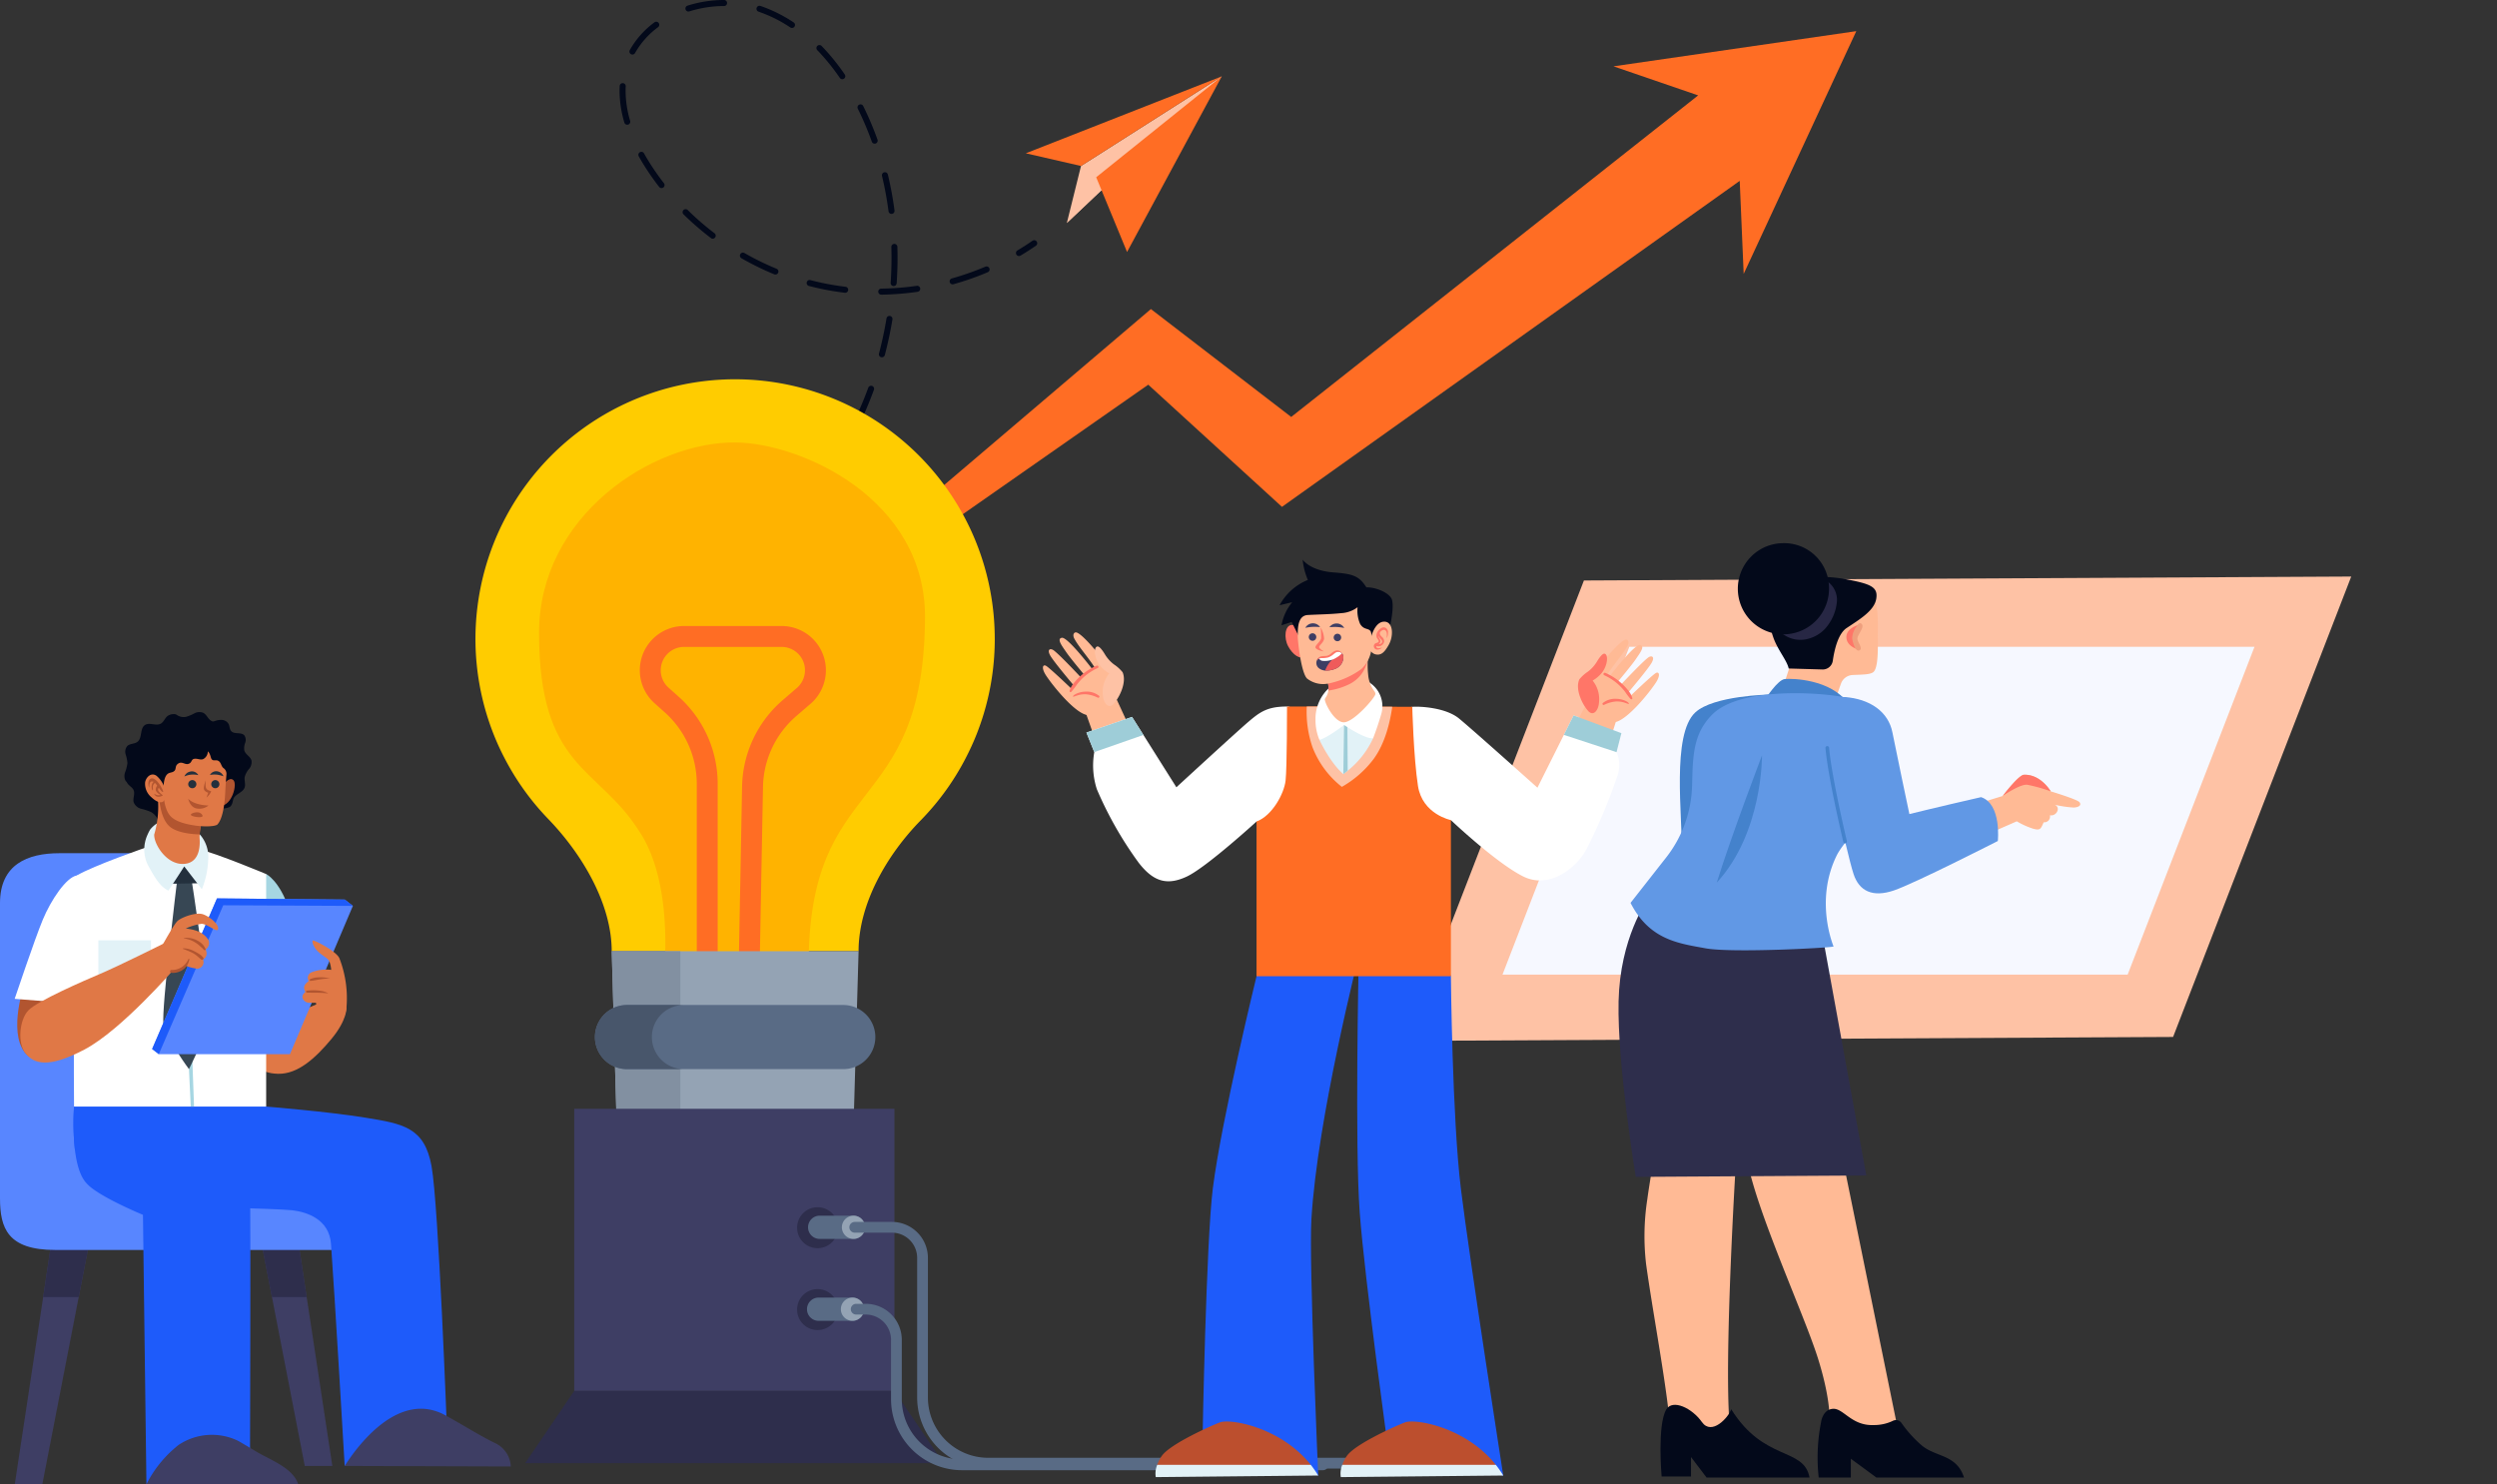 <svg id="Unlesh_productivity_powerhouse_image_" data-name="Unlesh productivity powerhouse image " xmlns="http://www.w3.org/2000/svg" xmlns:xlink="http://www.w3.org/1999/xlink" width="532.784" height="316.754" viewBox="0 0 532.784 316.754">
  <rect x="0" y="0" width="532.784" height="316.754" fill="#333333" stroke="none"/>
  <defs>
    <clipPath id="clip-path">
      <rect id="Rectangle_34666" data-name="Rectangle 34666" width="532.784" height="316.754" fill="none"/>
    </clipPath>
  </defs>
  <g id="Group_99438" data-name="Group 99438" clip-path="url(#clip-path)">
    <path id="Path_150383" data-name="Path 150383" d="M556,259.159,392.275,260l38.013-98.25,163.724-.842Z" transform="translate(-92.329 -37.873)" fill="#fec2a5"/>
    <path id="Path_150384" data-name="Path 150384" d="M552.658,250.468H419.27l27.066-69.959H579.725Z" transform="translate(-98.682 -42.486)" fill="#f6f8ff"/>
    <g id="Group_99437" data-name="Group 99437">
      <g id="Group_99436" data-name="Group 99436" clip-path="url(#clip-path)">
        <path id="Path_150385" data-name="Path 150385" d="M520.049,381.291s-5.581,2.969-10.438,1.766a6.287,6.287,0,0,1-4.694-3.931s.973-4.518-2.343-15.11c-2.328-7.427-9.091-22.559-12.851-34.007-1.612-4.909-2.67-9.134-2.592-11.794.174-6.006,9.452-3.1,15.438-.588a9.967,9.967,0,0,1,5.963,7.168l1.064,5.215Z" transform="translate(-114.654 -74.063)" fill="#ffba95"/>
        <path id="Path_150387" data-name="Path 150387" d="M507.93,396.076s.3-2.738,2.542-2.893,3.939,3.647,8.682,3.466a9.28,9.28,0,0,0,4.056-.876,1.455,1.455,0,0,1,1.88.419,25.5,25.5,0,0,0,4.4,4.862c3.036,2.47,7.352,1.853,8.95,6.791h-18.7l-5.45-4.013v4.013h-6.856a38.955,38.955,0,0,1,.495-11.77" transform="translate(-119.379 -92.541)" fill="#03091a"/>
        <path id="Path_150388" data-name="Path 150388" d="M477.942,331.977c-.747,14.185-2,42.412-.584,50.613-1.043,1.173-3.137,4.2-6.967,3.2s-5.789-3.437-6.274-7.743c-1.077-9.577-3.479-22.206-4.872-32.128a51.477,51.477,0,0,1,.241-13.937c.545-4.044,1.238-7.269,1.152-8.945l17.771.669s-.2,3.263-.467,8.276" transform="translate(-108.003 -76.031)" fill="#ffba95"/>
        <path id="Path_150390" data-name="Path 150390" d="M495.157,407.582H473.186l-3.316-4.375v4.15H463.6s-.96-10.962.984-14.283c1.352-2.311,5.524-.3,7.61,2.669s5.649-.947,6.264-2.728c7,11.262,15.482,8.013,16.7,14.568" transform="translate(-109.061 -92.28)" fill="#03091a"/>
        <path id="Path_150391" data-name="Path 150391" d="M494.128,253.042l10.389,56.95-49.194.3s-3.972-23.9-3.666-37.475,6.111-21.54,6.111-21.54Z" transform="translate(-106.301 -59.141)" fill="#2e2e4c"/>
        <path id="Path_150392" data-name="Path 150392" d="M508.534,187.525c.057-.332.663-2.058,1.152-3.425a2.769,2.769,0,0,1,2.474-1.806c1.814-.1,3.574-.05,4.345-.565,1.219-.815,1.031-5.524,1.031-7.88s.281-7.064-1.5-9.056-10.785-3.532-15.193-.905-3.845,9.238-3.094,12.045,1.126,4.166,1.126,4.166l-2.344,7.155Z" transform="translate(-116.867 -38.246)" fill="#ffba95"/>
        <path id="Path_150393" data-name="Path 150393" d="M516.534,165.7c-.43,2.547-3.583,4.4-6.329,6.23-1.844,1.224-2.626,4.776-2.94,6.986a2.166,2.166,0,0,1-2.155,1.851l-7.26-.209c-.339-1.694-2.347-3.95-3.277-6.631-1.092-3.133-1.546-6.571,1.068-9.416,2.83-3.075,7.4-3.854,12.15-3.335.7.075,1.407.178,2.107.305,5.467,1.009,7.067,1.663,6.636,4.218" transform="translate(-116.202 -37.9)" fill="#03091a"/>
        <path id="Path_150394" data-name="Path 150394" d="M505.837,171.984a7.506,7.506,0,0,1-3.114,2.087c-5.995,2.155-11.232-4.766-7.051-9.442.025-.029.051-.057.077-.086a11.294,11.294,0,0,1,7.094-3.335,4.776,4.776,0,0,1,5.4,5.212,10.012,10.012,0,0,1-2.406,5.564" transform="translate(-116.311 -37.934)" fill="#272744"/>
        <path id="Path_150395" data-name="Path 150395" d="M504.392,160.979a9.728,9.728,0,1,1-9.722-9.389,9.56,9.56,0,0,1,9.722,9.389" transform="translate(-114.141 -35.679)" fill="#03091a"/>
        <path id="Path_150396" data-name="Path 150396" d="M518.04,174.328s-2.813.629-2.813,2.656,2.6,2.738,2.6,2.542a4.53,4.53,0,0,1-1.021-2.51,5.824,5.824,0,0,1,1.237-2.688" transform="translate(-121.267 -41.031)" fill="#ff7668"/>
        <path id="Path_150397" data-name="Path 150397" d="M518.826,174.044c-.34-.269-.557-.149-1.051.6a4.17,4.17,0,0,0-.928,2.569c.124.837.681,2.9,1.547,2.51s-.5-1.792-.434-2.6,1.667-2.445.866-3.077" transform="translate(-121.645 -40.933)" fill="#ef9f7d"/>
        <path id="Path_150398" data-name="Path 150398" d="M487.832,193.848s-11.875.192-15.777,3.806c-5.109,4.732-2.711,22.255-2.881,29.946,8.981-13.091,18.658-33.752,18.658-33.752" transform="translate(-110.33 -45.625)" fill="#4482cc"/>
        <path id="Path_150399" data-name="Path 150399" d="M492.647,193.735s2.594-4.059,4.114-4.231,9.837,0,13.5,5.181c-7.422,1.9-17.617-.95-17.617-.95" transform="translate(-115.953 -44.594)" fill="#4482cc"/>
        <path id="Path_150400" data-name="Path 150400" d="M472.367,198.082c-3.3,3.407-3.984,7.028-4.165,12.529-.028.863-.052,1.727-.073,2.568a25.929,25.929,0,0,1-5.572,15.4c-2.551,3.25-5.477,6.978-7.558,9.632,4.069,7.948,10.31,8.646,16.007,9.694s27.4-.139,27.311-.4-4.051-9.7.632-19.336c2.31-4.75,12.39-12.489,11.124-20.96s-4.884-11.877-9.225-12.838-22.427-2.532-28.482,3.715" transform="translate(-107.092 -45.534)" fill="#6198e5"/>
        <path id="Path_150401" data-name="Path 150401" d="M488.712,210.81s.17,16.528-9.659,27.164c3.22-10.31,9.659-27.164,9.659-27.164" transform="translate(-112.753 -49.618)" fill="#4482cc"/>
        <path id="Path_150402" data-name="Path 150402" d="M572.556,223.225a25.375,25.375,0,0,1-4.149-.624.973.973,0,0,1,.7,1.33,1.442,1.442,0,0,1-1.611.947,1.22,1.22,0,0,1-1.331,1.488c-.63,1.489-.762,1.789-2.311,1.353a17.2,17.2,0,0,1-3.425-1.556l-6.8,2.977-.84-6.96,4.624-1.421.008-.007c.164-.219,3.417-4.488,4.538-4.526,3.5-.12,5.581,3.315,5.706,3.533l.008.008s5.635,1.7,6.126,2.308-.078,1.1-1.246,1.15" transform="translate(-130.109 -50.892)" fill="#ffba95"/>
        <path id="Path_150403" data-name="Path 150403" d="M569.094,219.759a34.39,34.39,0,0,0-5.005-1.4c-1.518-.173-5.028,2.248-5.239,2.391.164-.219,3.417-4.488,4.538-4.526,3.5-.12,5.581,3.315,5.706,3.533" transform="translate(-131.535 -50.892)" fill="#ff7668"/>
        <path id="Path_150404" data-name="Path 150404" d="M513.536,194.53c-3.765-.275-4.2,4.617-3.689,10.857.345,4.214,2.24,13.37,3.8,19.985.751,3.179,1.424,5.772,1.811,6.944,1.19,3.613,4.043,5.032,8.568,3.5s22.209-10.562,22.209-10.562.85-7.882-3.571-9.36c-9.352,2.135-15.3,3.613-15.3,3.613s-3.045-14.429-3.615-17.406c-.843-4.4-4.758-7.175-10.209-7.573" transform="translate(-119.96 -45.783)" fill="#6198e5"/>
        <path id="Path_150405" data-name="Path 150405" d="M513.582,228.981a.388.388,0,0,1-.379-.3c-1.654-7.007-3.473-15.921-3.81-20.041a.384.384,0,0,1,.356-.411.394.394,0,0,1,.419.35c.334,4.081,2.146,12.95,3.793,19.929a.382.382,0,0,1-.291.459.388.388,0,0,1-.088.01" transform="translate(-119.894 -49.011)" fill="#4482cc"/>
        <path id="Path_150406" data-name="Path 150406" d="M300.72,40.435,297.7,52.6l33.065-31.3Z" transform="translate(-70.068 -5.013)" fill="#fec2a5"/>
        <path id="Path_150407" data-name="Path 150407" d="M303.962,42.836,297.7,52.6l33.065-31.3Z" transform="translate(-70.068 -5.013)" fill="#fec2a5"/>
        <path id="Path_150408" data-name="Path 150408" d="M286.246,37.728,328.066,21.3,298.025,40.434Z" transform="translate(-67.373 -5.013)" fill="#ff6d24"/>
        <path id="Path_150409" data-name="Path 150409" d="M332.69,21.3l-26.8,21.539,6.586,15.948Z" transform="translate(-71.997 -5.013)" fill="#ff6d24"/>
        <path id="Path_150410" data-name="Path 150410" d="M284.15,70.411a.642.642,0,0,0,.328-.09c1.116-.663,2.222-1.373,3.289-2.11a.644.644,0,0,0-.733-1.059c-1.041.72-2.122,1.415-3.213,2.063a.644.644,0,0,0,.33,1.2" transform="translate(-66.728 -15.778)" fill="#03091a"/>
        <path id="Path_150411" data-name="Path 150411" d="M215.233,103.8a.643.643,0,0,1-.132-.9c1.51-2.026,2.943-4.164,4.26-6.356a.644.644,0,1,1,1.1.664c-1.339,2.227-2.8,4.4-4.331,6.461a.643.643,0,0,1-.9.132m8.054-13.141a.643.643,0,0,1-.3-.858c1.092-2.289,2.09-4.663,2.965-7.057a.644.644,0,0,1,1.21.443c-.89,2.431-1.9,4.842-3.013,7.168a.644.644,0,0,1-.858.3M228.7,76.229a.642.642,0,0,1-.458-.786c.648-2.463,1.187-4.981,1.6-7.487a.637.637,0,0,1,.739-.53.644.644,0,0,1,.531.74c-.421,2.544-.967,5.1-1.626,7.6a.643.643,0,0,1-.786.458m-.619-13.981a.644.644,0,0,1,.635-.653,58.91,58.91,0,0,0,7.606-.6.644.644,0,0,1,.185,1.274,60.268,60.268,0,0,1-7.772.618h-.009a.644.644,0,0,1-.644-.635m-7.134.228c-1.411-.169-2.828-.393-4.213-.664-1.148-.226-2.309-.492-3.45-.79a.644.644,0,0,1,.327-1.246c1.115.292,2.249.552,3.371.772,1.353.266,2.739.485,4.118.65a.644.644,0,0,1-.076,1.283.665.665,0,0,1-.077,0m10.381-1.435a.645.645,0,0,1-.6-.687c.123-1.795.185-3.608.185-5.388q0-1.132-.033-2.262a.644.644,0,0,1,.625-.663.654.654,0,0,1,.663.625q.032,1.149.033,2.3c0,1.81-.063,3.652-.188,5.476a.644.644,0,0,1-.642.6l-.044,0m12.01-.836a.644.644,0,0,1,.447-.794,58.884,58.884,0,0,0,7.2-2.527.644.644,0,0,1,.5,1.184,60.283,60.283,0,0,1-7.356,2.582.623.623,0,0,1-.174.024.645.645,0,0,1-.619-.47M205.89,58.54a60.015,60.015,0,0,1-7-3.43.643.643,0,0,1,.64-1.116,58.7,58.7,0,0,0,6.851,3.355.644.644,0,0,1-.245,1.239.658.658,0,0,1-.245-.048m-13.5-7.732a60.068,60.068,0,0,1-5.892-5.1.644.644,0,0,1,.9-.917,58.829,58.829,0,0,0,5.767,5,.644.644,0,0,1-.778,1.026m37.888-5.729a73.2,73.2,0,0,0-1.386-7.521.644.644,0,1,1,1.252-.3,74.357,74.357,0,0,1,1.411,7.654.643.643,0,0,1-.554.722.629.629,0,0,1-.084.005.644.644,0,0,1-.638-.56M181.32,39.871c-.949-1.224-1.852-2.495-2.685-3.775-.588-.9-1.142-1.82-1.644-2.723a.644.644,0,1,1,1.125-.626c.489.878,1.026,1.768,1.6,2.646.814,1.251,1.7,2.493,2.625,3.689a.644.644,0,1,1-1.018.788m45.387-9.637c-.482-1.344-1.011-2.684-1.571-3.981-.447-1.035-.924-2.061-1.415-3.051a.643.643,0,0,1,1.152-.573c.5,1.009.989,2.058,1.445,3.114.57,1.322,1.109,2.686,1.6,4.056a.645.645,0,0,1-.388.824.645.645,0,0,1-.824-.388m-52.8-4.074a24.019,24.019,0,0,1-1.023-6.735q0-.551.031-1.1a.644.644,0,0,1,1.285.073c-.02.344-.028.687-.028,1.03a22.7,22.7,0,0,0,.972,6.372.644.644,0,0,1-1.236.362m45.969-9.541a45.255,45.255,0,0,0-4.787-5.9.644.644,0,1,1,.925-.895,46.406,46.406,0,0,1,4.923,6.072.643.643,0,1,1-1.062.726M175.322,11.56a.642.642,0,0,1-.249-.875,18.833,18.833,0,0,1,5.268-5.923.644.644,0,0,1,.77,1.032,17.572,17.572,0,0,0-4.914,5.517.642.642,0,0,1-.563.33.633.633,0,0,1-.313-.082M209.3,5.847a29.226,29.226,0,0,0-6.739-3.354.644.644,0,1,1,.416-1.218,30.558,30.558,0,0,1,7.038,3.5.644.644,0,1,1-.714,1.071M186.97,2.01a.643.643,0,0,1,.421-.807A25.96,25.96,0,0,1,195.183,0h0a.644.644,0,0,1,0,1.288,24.668,24.668,0,0,0-7.406,1.143.654.654,0,0,1-.193.03.645.645,0,0,1-.614-.45" transform="translate(-40.691)" fill="#03091a"/>
        <path id="Path_150412" data-name="Path 150412" d="M439.909,8.69,388.1,16.2l18.07,6.2L319.337,91.021,289.4,68,186.235,155.809l102.6-71.674,28.532,26.072,97.668-69.566.845,19.855Z" transform="translate(-43.833 -2.045)" fill="#ff6d24"/>
        <path id="Path_150413" data-name="Path 150413" d="M243.483,161.23a55.151,55.151,0,0,1-3.4,19.125,52.491,52.491,0,0,1-2.078,4.89,55.2,55.2,0,0,1-10.34,14.745c-7.134,7.28-13.241,17.723-13.241,27.91H161.749c0-10.212-6.42-20.84-13.515-28.19a55.268,55.268,0,0,1-9.474-13.253q-1.023-1.98-1.88-4.048a55.4,55.4,0,1,1,106.6-21.178" transform="translate(-31.23 -24.91)" fill="#fc0"/>
        <path id="Path_150414" data-name="Path 150414" d="M177.114,235.966s2.06-18.757-5.459-29.737c-8.732-13.644-21.233-13.182-21.233-42.108,0-24.992,24.168-40.8,41.957-40.639,13.865.124,40.562,11.982,40.4,37.449-.273,43.115-25.106,32.6-24.832,74.769Z" transform="translate(-35.404 -29.063)" fill="#ffb300"/>
        <path id="Path_150415" data-name="Path 150415" d="M204.051,250.087,199.591,250l.765-41.036a24.941,24.941,0,0,1,8.637-18.4l3.059-2.638a4.98,4.98,0,0,0-3.253-8.751H187.981a4.98,4.98,0,0,0-3.318,8.694l2.174,1.941a24.943,24.943,0,0,1,8.316,18.58v41.655h-4.462V208.391a20.473,20.473,0,0,0-6.827-15.251l-2.173-1.941a9.442,9.442,0,0,1,6.291-16.485H208.8a9.443,9.443,0,0,1,6.168,16.593l-3.06,2.638a20.474,20.474,0,0,0-7.09,15.106Z" transform="translate(-42.02 -41.122)" fill="#ff6d24"/>
        <path id="Path_150416" data-name="Path 150416" d="M223.371,265.473l-1.058,36.605a21.112,21.112,0,0,1-21.108,20.508h-8.344q-.46,0-.918-.019a21.12,21.12,0,0,1-20.2-20.489L170.7,265.473Z" transform="translate(-40.176 -62.484)" fill="#94a3b4"/>
        <path id="Path_150417" data-name="Path 150417" d="M191.943,322.567a21.12,21.12,0,0,1-20.2-20.489L170.7,265.473h14.643v42.936c0,3.378,1.058,9.811,6.6,14.159" transform="translate(-40.176 -62.484)" fill="#8290a1"/>
        <path id="Path_150418" data-name="Path 150418" d="M225.846,287.328a6.835,6.835,0,0,1-6.84,6.84H172.857a6.84,6.84,0,1,1,0-13.681h46.149a6.845,6.845,0,0,1,6.84,6.84" transform="translate(-39.075 -66.018)" fill="#596b85"/>
        <path id="Path_150419" data-name="Path 150419" d="M185.008,294.169H172.857a6.84,6.84,0,1,1,0-13.681h12.151a6.84,6.84,0,1,0,0,13.681" transform="translate(-39.075 -66.018)" fill="#48566b"/>
        <rect id="Rectangle_34662" data-name="Rectangle 34662" width="68.324" height="60.208" transform="translate(122.519 236.618)" fill="#3e3e64"/>
        <path id="Path_150421" data-name="Path 150421" d="M235.8,403.612H146.544l10.467-15.417h68.324Z" transform="translate(-34.492 -91.368)" fill="#2e2e4c"/>
        <path id="Path_150422" data-name="Path 150422" d="M231.169,341.294a4.369,4.369,0,1,1-4.369-4.368,4.369,4.369,0,0,1,4.369,4.368" transform="translate(-52.353 -79.301)" fill="#2e2e4c"/>
        <path id="Path_150423" data-name="Path 150423" d="M237.655,341.763a2.48,2.48,0,0,1-2.477,2.477h-7.218a2.477,2.477,0,0,1,0-4.955h7.218a2.477,2.477,0,0,1,2.477,2.477" transform="translate(-53.071 -79.857)" fill="#596b85"/>
        <path id="Path_150424" data-name="Path 150424" d="M239.877,341.763a2.476,2.476,0,1,1-2.477-2.477,2.455,2.455,0,0,1,2.477,2.477" transform="translate(-55.293 -79.857)" fill="#94a3b4"/>
        <path id="Path_150425" data-name="Path 150425" d="M343.648,393.657H266.634A15.171,15.171,0,0,1,251.48,378.5V348.7a5.387,5.387,0,0,0-5.381-5.381h-7.938a1.147,1.147,0,1,1,0-2.294H246.1a7.684,7.684,0,0,1,7.675,7.675v29.8a12.874,12.874,0,0,0,12.86,12.86h77.015a1.147,1.147,0,0,1,0,2.294" transform="translate(-55.785 -80.266)" fill="#596b85"/>
        <path id="Path_150426" data-name="Path 150426" d="M231.169,364.147a4.369,4.369,0,1,1-4.369-4.368,4.369,4.369,0,0,1,4.369,4.368" transform="translate(-52.353 -84.68)" fill="#2e2e4c"/>
        <path id="Path_150427" data-name="Path 150427" d="M234.887,367.1h-7.221a2.479,2.479,0,0,1,0-4.958h7.221a2.479,2.479,0,1,1,0,4.958" transform="translate(-53.002 -85.236)" fill="#596b85"/>
        <path id="Path_150428" data-name="Path 150428" d="M239.59,364.62a2.476,2.476,0,1,1-2.477-2.477,2.455,2.455,0,0,1,2.477,2.477" transform="translate(-55.225 -85.237)" fill="#94a3b4"/>
        <path id="Path_150429" data-name="Path 150429" d="M338.169,399.387H261.155A15.17,15.17,0,0,1,246,384.234V371.557a5.388,5.388,0,0,0-5.381-5.382h-2.055a1.147,1.147,0,0,1,0-2.294h2.055a7.684,7.684,0,0,1,7.675,7.675v12.677a12.873,12.873,0,0,0,12.859,12.859h77.015a1.147,1.147,0,0,1,0,2.294" transform="translate(-55.88 -85.646)" fill="#596b85"/>
        <path id="Path_150430" data-name="Path 150430" d="M308.969,193.928l3.146,6.825-7.241,2.79-2.552-7.182Z" transform="translate(-71.157 -45.644)" fill="#ffba95"/>
        <path id="Path_150431" data-name="Path 150431" d="M306.742,190.272a11.626,11.626,0,0,0-1.639-6.148c-1.788-2.706-5.649-7.324-6.938-7.621-.483-.111-.888.482-.434,1.331.951,1.78,2.848,3.816,4.416,6.255l-.62.2s-5.23-6.837-6.444-6.648.076,1.836.96,3.128,3.764,4.722,3.764,4.722l-.56.723s-4.631-4.956-5.934-5.9c-.635-.463-1.467-.275-.765,1.046s5.172,6.591,5.172,6.591l-.451.706s-4.532-4.35-5.517-4.994c-.622-.406-1.091.18-.309,1.613s6.291,8.639,9.186,8.873,5.993-2.237,6.112-3.871" transform="translate(-68.5 -41.54)" fill="#ffba95"/>
        <path id="Path_150432" data-name="Path 150432" d="M307.228,190.792c.11,1.762,1.226,3.084,2.321,1.852,1.305-1.469,2.8-4.637,1.889-6.723a8.083,8.083,0,0,0-1.832-1.661,7.615,7.615,0,0,1-1.944-2.165c-.519-.861-1.217-1.819-1.671-1.658-.8.284-.577,2.55.645,4.08a7.3,7.3,0,0,0,1.954,1.648,6.322,6.322,0,0,0-1.362,4.628" transform="translate(-71.909 -42.465)" fill="#fec2a5"/>
        <path id="Path_150433" data-name="Path 150433" d="M304.234,185.769a12.429,12.429,0,0,0-3.322,2.106,12.124,12.124,0,0,0-1.38,1.415,4.788,4.788,0,0,0-1.076,1.873.216.216,0,0,0,.37.185A13.859,13.859,0,0,0,300,189.833a11.972,11.972,0,0,1,1.324-1.472,11.792,11.792,0,0,1,3.126-2.076.279.279,0,0,0-.212-.517" transform="translate(-70.245 -43.718)" fill="#ff7668"/>
        <path id="Path_150434" data-name="Path 150434" d="M304.966,193.91a4.191,4.191,0,0,0-2.889-.885,4.856,4.856,0,0,0-1.493.26,3.959,3.959,0,0,0-.658.288,1.313,1.313,0,0,0-.512.421c-.022.041-.008.113.052.112a2.139,2.139,0,0,0,.586-.171c.216-.07.43-.146.651-.2a5.27,5.27,0,0,1,1.409-.15,7.013,7.013,0,0,1,2.6.732.244.244,0,0,0,.257-.408" transform="translate(-70.47 -45.431)" fill="#ff7668"/>
        <path id="Path_150435" data-name="Path 150435" d="M350.86,210.666,344.6,224.988l-5.138-3.265s-10.712,9.795-14.88,11.745-7.119,1.155-10.315-3.013a79.1,79.1,0,0,1-8.877-15.621,16.455,16.455,0,0,1-.551-7.922l-1.675-4.175L312.9,199.4l2.424,3.846,7.035,11.171s12.754-11.737,15.293-13.909,4.106-3.326,8.319-3.326,4.894,13.48,4.894,13.48" transform="translate(-71.354 -46.411)" fill="#fff"/>
        <path id="Path_150436" data-name="Path 150436" d="M315.319,203.932l-10.483,3.663-1.675-4.175,9.734-3.334Z" transform="translate(-71.354 -47.094)" fill="#9ecdd8"/>
        <path id="Path_150437" data-name="Path 150437" d="M436.572,206.929a6.853,6.853,0,0,1,.13,5.23,118.282,118.282,0,0,1-6.629,15.644c-1.927,3.609-7.662,8.533-13.45,5.635s-15.392-12-15.392-12-3.38,4.725-8.61-.245-3.341-23.6.367-23.933c1.537-.138,7.088.122,9.963,2.477s16.745,14.78,16.745,14.78l5.635-11.271,2.08-4.16,10.2,3.793Z" transform="translate(-91.652 -46.421)" fill="#fff"/>
        <path id="Path_150438" data-name="Path 150438" d="M442.095,195.936l-2.763,5.267,7.474,3.265,1.936-6.1Z" transform="translate(-103.404 -46.117)" fill="#ffba95"/>
        <path id="Path_150439" data-name="Path 150439" d="M442.382,192.28a11.626,11.626,0,0,1,1.639-6.148c1.788-2.706,5.649-7.324,6.938-7.621.483-.111.888.482.434,1.331-.952,1.78-2.848,3.816-4.416,6.255l.62.2s5.23-6.837,6.444-6.648-.076,1.836-.96,3.128-3.764,4.722-3.764,4.722l.56.723s4.631-4.956,5.934-5.9c.635-.463,1.467-.275.765,1.045s-5.172,6.592-5.172,6.592l.451.706s4.532-4.351,5.517-4.994c.622-.406,1.091.18.309,1.613s-6.291,8.639-9.186,8.873-5.993-2.237-6.112-3.871" transform="translate(-104.121 -42.012)" fill="#ffba95"/>
        <path id="Path_150440" data-name="Path 150440" d="M444.824,192.8c-.11,1.762-1.227,3.085-2.321,1.852-1.305-1.469-2.8-4.637-1.889-6.723a8.1,8.1,0,0,1,1.832-1.661,7.615,7.615,0,0,0,1.944-2.165c.519-.861,1.217-1.819,1.672-1.658.8.284.577,2.55-.645,4.08a7.287,7.287,0,0,1-1.954,1.648,6.322,6.322,0,0,1,1.362,4.628" transform="translate(-103.641 -42.937)" fill="#ff7668"/>
        <path id="Path_150441" data-name="Path 150441" d="M447.83,187.777a12.43,12.43,0,0,1,3.322,2.106,12.128,12.128,0,0,1,1.38,1.415,4.787,4.787,0,0,1,1.076,1.873.216.216,0,0,1-.37.185,13.857,13.857,0,0,1-1.169-1.515,11.909,11.909,0,0,0-1.324-1.472,11.773,11.773,0,0,0-3.126-2.076.279.279,0,0,1,.212-.517" transform="translate(-105.316 -44.191)" fill="#ff7668"/>
        <path id="Path_150442" data-name="Path 150442" d="M447.256,195.918a4.191,4.191,0,0,1,2.889-.885,4.856,4.856,0,0,1,1.493.26,3.961,3.961,0,0,1,.658.288,1.313,1.313,0,0,1,.512.421c.022.041.008.113-.052.112a2.14,2.14,0,0,1-.586-.171c-.216-.07-.43-.146-.651-.2a5.271,5.271,0,0,0-1.409-.15,7.017,7.017,0,0,0-2.6.732.244.244,0,0,1-.257-.408" transform="translate(-105.25 -45.904)" fill="#ff7668"/>
        <path id="Path_150443" data-name="Path 150443" d="M448.672,203.449l-1.04,4.053-11.24-3.686,2.08-4.16Z" transform="translate(-102.712 -46.992)" fill="#9ecdd8"/>
        <path id="Path_150444" data-name="Path 150444" d="M347.086,271s-7.443,30.439-9.316,45.214c-1.445,11.4-2.2,53.464-2.2,53.464l24.68,7.873s-2-45.292-1.457-54.678c1.249-21.435,10.2-56.606,10.2-56.606l-19.979,1.249Z" transform="translate(-78.981 -62.67)" fill="#1e5bfa"/>
        <path id="Path_150445" data-name="Path 150445" d="M355.687,405.971l-18.068,2.11-14.7-2.11a8.384,8.384,0,0,1,.948-1.858c1.759-2.63,11.026-6.691,12.471-7.21,2.24-.811,12.953,1.032,19.345,9.069" transform="translate(-76.005 -93.377)" fill="#bc4f2e"/>
        <path id="Path_150446" data-name="Path 150446" d="M357.154,411.1l-34.661.336a4.789,4.789,0,0,1,.314-2.623h32.765a22.8,22.8,0,0,1,1.583,2.286" transform="translate(-75.89 -96.222)" fill="#e2f2f7"/>
        <path id="Path_150447" data-name="Path 150447" d="M379.039,267.5s-.84,39.06.222,53.384,6.209,51.484,6.209,51.484l24.419,4.658s-7.178-46.037-9.035-61.157-2.136-45.394-2.136-45.394-3.233-12.258-19.679-2.974" transform="translate(-89.139 -62.142)" fill="#1e5bfa"/>
        <path id="Path_150448" data-name="Path 150448" d="M407.327,405.971l-16.9,1.384-15.866-1.384a8.384,8.384,0,0,1,.948-1.858c1.759-2.63,11.026-6.691,12.471-7.21,2.24-.811,12.953,1.032,19.345,9.069" transform="translate(-88.16 -93.377)" fill="#bc4f2e"/>
        <path id="Path_150449" data-name="Path 150449" d="M408.794,411.1l-34.661.336a4.789,4.789,0,0,1,.314-2.623h32.764a22.79,22.79,0,0,1,1.583,2.286" transform="translate(-88.044 -96.222)" fill="#e2f2f7"/>
        <path id="Path_150450" data-name="Path 150450" d="M392.106,221.425V254.74H350.632V221.723c3.349-1.239,5.888-5.949,6.2-8.74s.306-15.8.306-15.8h6.568l15.889.046,4.267.015s.275,10.8,1.216,16.883,7.027,7.295,7.027,7.295" transform="translate(-82.527 -46.411)" fill="#ff6d24"/>
        <path id="Path_150451" data-name="Path 150451" d="M382.888,197.232c-.5,3.41-1.529,7.8-3.984,11.156a22.205,22.205,0,0,1-6.775,5.941,19.847,19.847,0,0,1-6.255-8.442,23.078,23.078,0,0,1-1.231-8.7H367Z" transform="translate(-85.819 -46.411)" fill="#fec2a5"/>
        <path id="Path_150452" data-name="Path 150452" d="M379.639,204.492a19.058,19.058,0,0,1-5.421,6.928c-.3.245-.6.489-.933.726-2.867-2.477-5.092-7.3-5.092-7.3l5.59-5.368Z" transform="translate(-86.66 -46.95)" fill="#e2f2f7"/>
        <path id="Path_150453" data-name="Path 150453" d="M375.785,211.843c-.3.245-.6.489-.933.726l.161-10.483.7-.811Z" transform="translate(-88.228 -47.374)" fill="#9ecdd8"/>
        <path id="Path_150454" data-name="Path 150454" d="M370.645,190.84s-.122.085-.323.248a8.875,8.875,0,0,0-3.23,7.043,10.836,10.836,0,0,0,.839,4.335c1.77-.472,5.252-3.187,5.252-3.187s4.485,3.069,6.2,2.833c.727-1.877,1.291-3.635,1.713-5.075a6.005,6.005,0,0,0-2.9-7.055,5.588,5.588,0,0,0-1.41-.5c-2.3-.472-4.543.534-6.137,1.357" transform="translate(-86.401 -44.57)" fill="#fff"/>
        <path id="Path_150455" data-name="Path 150455" d="M359.978,174.424c-1.4.138-1.646,2.777-.686,4.559s2.571,2.948,3.463,2.057,0-6.891-2.777-6.616" transform="translate(-84.43 -41.052)" fill="#ff7668"/>
        <path id="Path_150456" data-name="Path 150456" d="M361.406,173.073c-.059-.176-1.758-3.575-1.758-3.575l-2.169.7a10.63,10.63,0,0,1,2.285-4.923l-2.7.648a11.9,11.9,0,0,1,6.039-5.4,14.482,14.482,0,0,1-1.114-4.337s1.518,2.344,6.543,2.728c4.053.31,5.472.671,7.054,3.192,2.11-.059,5.054,1.249,5.464,2.656s-.114,4.784-.8,7.042-7.012,4.6-7.012,4.6Z" transform="translate(-84.042 -36.763)" fill="#03091a"/>
        <path id="Path_150457" data-name="Path 150457" d="M380.488,190.893c0,.726-4.725,6.171-6.813,6.056s-4.137-4.381-3.976-4.947a1.119,1.119,0,0,1,.168-.329,3.289,3.289,0,0,0,.566-1.5,4,4,0,0,0-.008-1.208l-.405-2.867,8.954-4.213a26.351,26.351,0,0,0-.13,3.663c.008.275.031.551.054.826.023.2.038.39.054.573a6.673,6.673,0,0,0,1.292,3.334,1.094,1.094,0,0,1,.245.612" transform="translate(-87.013 -42.81)" fill="#ffba95"/>
        <path id="Path_150458" data-name="Path 150458" d="M378.995,182.805a7.139,7.139,0,0,1-3.788,5.913l-.054.028a14.727,14.727,0,0,1-4.618,1.43,4,4,0,0,0-.008-1.208l-.405-2.867,8.954-4.213s-.042.354-.081.918" transform="translate(-87.115 -42.81)" fill="#ff7668"/>
        <path id="Path_150459" data-name="Path 150459" d="M374.9,169.468a6.351,6.351,0,0,1-3.48,1.265c-2.375.25-5.044.277-7.168.4s-2.1,2.824-2.125,4.249.756,8.13,2,9.311a5.551,5.551,0,0,0,4.756,1.01,17.964,17.964,0,0,0,6.809-3.029,6.805,6.805,0,0,0,2.12-3.981s.317-3.541-.183-4.166-1.431-.219-2.19-1.5a7.052,7.052,0,0,1-.539-3.564" transform="translate(-85.232 -39.887)" fill="#ffba95"/>
        <path id="Path_150460" data-name="Path 150460" d="M368.182,175.114a5.462,5.462,0,0,1,.738,2.393c-.12.857-1,1.356-1.057,1.754s1,.957,1,.957-1.361-.161-1.754-.738c-.3-.439,1.116-1.376,1.176-2.113a21.964,21.964,0,0,0-.1-2.253" transform="translate(-86.395 -41.216)" fill="#ff7668"/>
        <path id="Path_150461" data-name="Path 150461" d="M373.757,177.553a.8.8,0,1,1-.9-.677.8.8,0,0,1,.9.677" transform="translate(-87.597 -41.629)" fill="#3e3e64"/>
        <path id="Path_150462" data-name="Path 150462" d="M370.98,174.806a13.5,13.5,0,0,1,1.463-.052,11.118,11.118,0,0,1,1.69.209,1.855,1.855,0,0,0-3.153-.157" transform="translate(-87.316 -40.955)" fill="#3e3e64"/>
        <path id="Path_150463" data-name="Path 150463" d="M366.81,177.428a.8.8,0,1,1-.9-.677.8.8,0,0,1,.9.677" transform="translate(-85.962 -41.6)" fill="#3e3e64"/>
        <path id="Path_150464" data-name="Path 150464" d="M367.4,174.764a13.5,13.5,0,0,0-1.463-.052,11.118,11.118,0,0,0-1.69.209,1.855,1.855,0,0,1,3.153-.157" transform="translate(-85.732 -40.945)" fill="#3e3e64"/>
        <path id="Path_150465" data-name="Path 150465" d="M373.089,183.2a2.674,2.674,0,0,1-1.759,2.324,5.129,5.129,0,0,1-2.126.367,2.383,2.383,0,0,1-1.155-.382,1.429,1.429,0,0,1-.268-2.286c.008-.008.023-.015.031-.023.535-.359,1.4-.092,2.057-.352.573-.229.635-.558,1.575-.971a1.225,1.225,0,0,1,1.33.329l.015.015a1.291,1.291,0,0,1,.3.979" transform="translate(-86.457 -42.79)" fill="#3e3e64"/>
        <path id="Path_150466" data-name="Path 150466" d="M373.666,183.335a2.674,2.674,0,0,1-1.759,2.324,5.129,5.129,0,0,1-2.126.367,6.1,6.1,0,0,1,3.586-3.67,1.291,1.291,0,0,1,.3.979" transform="translate(-87.035 -42.921)" fill="#ef5b5b"/>
        <path id="Path_150467" data-name="Path 150467" d="M372.915,182.21a4.2,4.2,0,0,1-1.086.866,4.6,4.6,0,0,1-3.2.721,1.454,1.454,0,0,1-.7-.57c.008-.008.023-.015.031-.023.535-.359,1.4-.092,2.057-.352.573-.229.635-.558,1.575-.971a1.225,1.225,0,0,1,1.33.329" transform="translate(-86.597 -42.79)" fill="#fff"/>
        <path id="Path_150468" data-name="Path 150468" d="M367.443,183.717a1.317,1.317,0,0,1,1.024-.552,5.013,5.013,0,0,0,1.4-.138,3.417,3.417,0,0,0,1.093-.632c.4-.322.986-.943,1.839-.247a1.1,1.1,0,0,0-1.551-.478c-.678.288-.828.771-1.53.978s-1.851-.219-2.277,1.07" transform="translate(-86.484 -42.727)" fill="#ff7668"/>
        <path id="Path_150469" data-name="Path 150469" d="M385.258,173.5c1.948-.017,2.014,3.055,1,4.884s-1.737,2.338-2.894,2.084a1.973,1.973,0,0,1-1.366-1.574s.625-5.371,3.264-5.394" transform="translate(-89.909 -40.837)" fill="#ffba95"/>
        <path id="Path_150470" data-name="Path 150470" d="M386.386,176.259a1.16,1.16,0,0,0-.276-.885c-.677-.7-1.543.042-1.909.6a1.5,1.5,0,0,0-.229,1.256c.109.275.336.434.414.713.094.339-.268.411-.5.489a.7.7,0,0,0-.526.7.765.765,0,0,0,.664.708,1.465,1.465,0,0,0,1.1-.451c-.5.151-1.026.29-1.207-.092a.24.24,0,0,1,.006-.215,1.267,1.267,0,0,0,1.645-.965,1.3,1.3,0,0,0-.519-1.035,1.5,1.5,0,0,1-.334-.44.64.64,0,0,1-.037-.489.087.087,0,0,0,.006-.031c.328-.4.819-.635,1.1-.422.5.37.348,1.012.347,1.688a2.568,2.568,0,0,0,.249-1.125m-1.405,1.457a.762.762,0,0,1,.168.422.487.487,0,0,1-.2.363.8.8,0,0,1-.542.148c.429-.32.491-.6.21-1.113a2.312,2.312,0,0,1-.261-.5.79.79,0,0,1,0-.095,6.267,6.267,0,0,0,.619.77" transform="translate(-90.23 -41.21)" fill="#ff7668"/>
        <path id="Path_150471" data-name="Path 150471" d="M72.484,243.939s2.826,1.315,4.93,7.587,4.741,13.384,4.741,13.384l-15.334,4.528s-1.637-23.223,5.663-25.5" transform="translate(-15.69 -57.415)" fill="#a6d6e2"/>
        <path id="Path_150472" data-name="Path 150472" d="M90.547,280.549s.206,2.647-3.229,6.769-7.146,7.489-11.336,7.42-5.7-2.336-5.359-4.947,1.374-3.5,2.748-4.809,13.809-6.321,13.809-6.321Z" transform="translate(-16.611 -65.588)" fill="#e07846"/>
        <path id="Path_150473" data-name="Path 150473" d="M20.676,342.406l-2.906,14.971L10,397.345H4.122s3.617-23.7,6.064-39.967c1.262-8.357,2.217-14.75,2.217-14.971Z" transform="translate(-0.97 -80.591)" fill="#3e3e64"/>
        <path id="Path_150474" data-name="Path 150474" d="M14.269,342.406h8.273l-2.906,14.971H12.052c1.262-8.357,2.217-14.75,2.217-14.971" transform="translate(-2.837 -80.591)" fill="#2e2e4c"/>
        <path id="Path_150475" data-name="Path 150475" d="M87.636,392.217h-5.88l-7-36.045-3.67-18.886h8.273c0,.26,1.262,8.7,2.806,18.886,2.4,15.9,5.475,36.045,5.475,36.045" transform="translate(-16.73 -79.386)" fill="#3e3e64"/>
        <path id="Path_150476" data-name="Path 150476" d="M82.162,356.172H74.752l-3.67-18.886h8.273c0,.26,1.262,8.7,2.806,18.886" transform="translate(-16.73 -79.386)" fill="#2e2e4c"/>
        <path id="Path_150477" data-name="Path 150477" d="M37.206,238.121H12.67C5.833,238.121,0,240.534,0,248.78v62.948c0,6.386,1.613,11.061,11.767,11.061H78.031V302.074H37.206Z" transform="translate(0 -56.046)" fill="#5886ff"/>
        <path id="Path_150478" data-name="Path 150478" d="M70.816,328.5c3.2.376,7.893,1.953,8.281,7.152.707,9.458,2.92,47.41,2.92,47.41l21.828-7.455s-1.787-48.236-3.293-56.517-6.023-9.034-14.115-10.351-21.175-2.362-21.175-2.362l-14.4-7.99H36l6.211,29.172s25.408.565,28.607.941" transform="translate(-8.473 -70.23)" fill="#1e5bfa"/>
        <path id="Path_150480" data-name="Path 150480" d="M96.183,405.37l35.445.112a5.819,5.819,0,0,0-3.513-5.059c-3.618-1.809-6.1-3.465-10.426-5.848-9.9-5.456-18.694,6.372-21.506,10.8" transform="translate(-22.638 -92.538)" fill="#3e3e64"/>
        <path id="Path_150481" data-name="Path 150481" d="M58.177,381.477l-22.106,6.6-.742-57.508s-9.856-4.053-12.112-6.82c-1.338-1.468-2.034-4.129-2.386-6.874a53.286,53.286,0,0,1-.206-9.4l1.162-3.066,8.51-.6,10.835-.772.459,6.14s.772.306,6.453,2,9.978,5.681,10.131,13.358,0,56.958,0,56.958" transform="translate(-4.827 -71.322)" fill="#1e5bfa"/>
        <path id="Path_150483" data-name="Path 150483" d="M30.3,304.036c-.918,8.831-6.691,12.035-9.466,13.075a53.286,53.286,0,0,1-.206-9.4l1.162-3.066Z" transform="translate(-4.827 -71.56)" fill="#1e5bfa"/>
        <path id="Path_150484" data-name="Path 150484" d="M40.858,411a25.066,25.066,0,0,1,6.852-8.393,12.811,12.811,0,0,1,12.607-.934c1.456.79,3.988,2.412,5.461,3.169,3.26,1.677,6.509,3.258,7.469,6.136-21.672,0-32.388.021-32.388.021" transform="translate(-9.617 -94.25)" fill="#3e3e64"/>
        <path id="Path_150485" data-name="Path 150485" d="M61.639,241.944v49.625H20.647s-.306-43.508.6-49.319c3.51-2.11,15.14-6.117,15.14-6.117,5.207-1.407,7.593-.245,10.827.5,3.907.9,14.429,5.314,14.429,5.314" transform="translate(-4.848 -55.422)" fill="#fff"/>
        <path id="Path_150486" data-name="Path 150486" d="M27.453,262.445H38.676v9.228c0,1.5-2.993,6.609-6.859,5.362a6.182,6.182,0,0,1-4.365-4.614Z" transform="translate(-6.462 -61.771)" fill="#e2f2f7"/>
        <path id="Path_150487" data-name="Path 150487" d="M53.363,293.989h-.7l-.39-8L50.8,245.756l.8.054Z" transform="translate(-11.957 -57.843)" fill="#a6d6e2"/>
        <path id="Path_150488" data-name="Path 150488" d="M61.32,210.863a2.251,2.251,0,0,0,.509-1.814c-.239-.84-1.269-1.26-1.52-2.1a3.116,3.116,0,0,1,.176-1.643,1.747,1.747,0,0,0-.176-1.6c-.679-.762-2.161-.156-2.824-.931-.354-.413-.3-1.039-.547-1.522a1.78,1.78,0,0,0-1.549-.852,3.657,3.657,0,0,0-1.044.141c-.171.045-.341.1-.509.154a.556.556,0,0,1-.538-.071c-.739-.381-1.018-1.356-1.757-1.736a2.257,2.257,0,0,0-1.893.116,9,9,0,0,1-1.808.748,2.6,2.6,0,0,1-1.921-.4.958.958,0,0,0-.449-.183,2.334,2.334,0,0,0-1.548.4c-.577.453-.808,1.277-1.449,1.633-1,.557-2.391-.337-3.356.282-1.136.729-.543,2.763-1.609,3.591-.628.489-1.611.348-2.181.9a1.917,1.917,0,0,0-.342,1.783,8.556,8.556,0,0,1,.382,1.853,9.094,9.094,0,0,1-.547,2.1,2.358,2.358,0,0,0,.027,1.43,1.328,1.328,0,0,0,.167.309,2.909,2.909,0,0,1,.21.247,2.356,2.356,0,0,0,.322.477c.383.408.921.7,1.145,1.241.33.8-.22,1.723,0,2.555a2.3,2.3,0,0,0,1.606,1.4,11.936,11.936,0,0,1,2.1.694,3.4,3.4,0,0,1,1.5,1.775,2.052,2.052,0,0,0,2.532,1.375l.055-.018c.644-.222.907-1.031,1.486-1.388a3.1,3.1,0,0,1,2.268-.138,4.406,4.406,0,0,0,2.3.122c1.175-.391,1.762-1.779,2.9-2.271a4.484,4.484,0,0,1,1.837-.232,4.092,4.092,0,0,0,1.829-.268c.56-.27.687-1.01.827-1.616.269-1.157,1.976-1.408,2.415-2.512.291-.732-.087-1.567.047-2.342a4.541,4.541,0,0,1,.921-1.7" transform="translate(-8.173 -46.775)" fill="#03091a"/>
        <path id="Path_150489" data-name="Path 150489" d="M48.522,245.642s-3.364,27.378-2.93,30.72c1.261,4.032,5.445,9.6,5.445,9.6s3.467-6.686,4.228-10.518c-.486-9.793-3.643-29.747-3.643-29.747Z" transform="translate(-10.722 -57.816)" fill="#374754"/>
        <path id="Path_150490" data-name="Path 150490" d="M46.22,245.357l7.321-.126s-1.276-4.4-3.558-4.122c-2.042.248-3.763,4.248-3.763,4.248" transform="translate(-10.879 -56.746)" fill="#23303d"/>
        <path id="Path_150491" data-name="Path 150491" d="M43.588,229.3a6.176,6.176,0,0,0-2.08,1.675,9.36,9.36,0,0,0-.538,1.057,7.553,7.553,0,0,0-.048,6.281c.073.155.152.31.239.462,1.213,2.138,2.276,4.244,4.24,5.226,1.379-2.034,3.386-5.167,3.386-5.167l3.76,4.875a18.625,18.625,0,0,0,1.347-6.268,7.224,7.224,0,0,0-2.682-6.291c-1.56-1.329-5.719-2.369-7.626-1.849" transform="translate(-9.476 -53.939)" fill="#e2f2f7"/>
        <path id="Path_150492" data-name="Path 150492" d="M52.734,231.376c.122,2.363-.528,5.085-3.5,5.177-3.67.122-6.324-4.343-6.2-6.285a21.047,21.047,0,0,0,.711-8.393c.1-.031.206-.054.313-.076,2.86-.512,7.83,2.256,9.214,5.521a12.1,12.1,0,0,0-.535,2.936,5.828,5.828,0,0,0,0,1.122" transform="translate(-10.127 -52.189)" fill="#e07846"/>
        <path id="Path_150493" data-name="Path 150493" d="M53.586,227.318a12.1,12.1,0,0,0-.535,2.936c-1.912-.054-4.565-.352-6.148-1.483-2.1-1.5-2.47-5.383-2.531-6.973,2.86-.512,7.83,2.256,9.214,5.521" transform="translate(-10.444 -52.189)" fill="#b25530"/>
        <path id="Path_150494" data-name="Path 150494" d="M62,218.652s1.238-1.823,2.132-1-.242,5.365-2.767,5.544c-1.28.089.635-4.548.635-4.548" transform="translate(-14.34 -51.179)" fill="#b25530"/>
        <path id="Path_150495" data-name="Path 150495" d="M44.673,219.105a5.7,5.7,0,0,0-1.784-2.7c-1.2-.78-2.23.418-2.4,1.394a3.753,3.753,0,0,0,1.366,3.233c1.171,1.087,1.867,1.115,2.285,1s.836-1.059.836-1.059Z" transform="translate(-9.523 -50.875)" fill="#e07846"/>
        <path id="Path_150496" data-name="Path 150496" d="M44.612,220.066c-.359.521-1.451-1.91-2.215-2.15s-.8.668-.8,1.32c-.212-.326-.456-1.662.359-1.971s1.954,1.124,2.655,2.8" transform="translate(-9.742 -51.127)" fill="#b25530"/>
        <path id="Path_150497" data-name="Path 150497" d="M43.949,218.939a1.389,1.389,0,0,0-.6,1.026c-.046.682,1.058,1.221,1.058,1.221a3.173,3.173,0,0,1-.668.033,1.789,1.789,0,0,1-.733-.342.936.936,0,0,0,.911.684,1.594,1.594,0,0,0,.961-.309s-1.042-.733-1.026-1.173a.741.741,0,0,1,.359-.619Z" transform="translate(-10.122 -51.531)" fill="#b25530"/>
        <path id="Path_150498" data-name="Path 150498" d="M43.212,218.025a.5.5,0,0,0-.281.06.783.783,0,0,0-.232.122.939.939,0,0,0-.29.427,1.669,1.669,0,0,0-.1.578,2.161,2.161,0,0,0,.028.322.988.988,0,0,0,.029.143c.024.077.063.145.084.226.024.1.167.053.147-.043s0-.191-.014-.29a2.473,2.473,0,0,1-.015-.261,1.178,1.178,0,0,1,.1-.5,1.914,1.914,0,0,1,.391-.474c.06-.047.134-.039.194-.088a.127.127,0,0,0-.043-.226" transform="translate(-9.959 -51.314)" fill="#b25530"/>
        <path id="Path_150499" data-name="Path 150499" d="M58.409,213.259a1.483,1.483,0,0,1,.65,1.287c-.087,1.084-.213,2.746-.262,3.851-.079,1.762-.387,5.619-1.718,6.951-.745.469-3.222.414-4.749.179s-3.877-.7-5.09-1.876-1.486-3.4-1.564-4.3-.229-3.621.629-4.645c.516-.616,1.066-.361,1.59-.794.548-.454.057-1.135.953-1.661.769-.45,1.413.391,2.143.1.7-.24.536-.9,1.108-1.044.733-.18,1.381.323,2.019.028a1.839,1.839,0,0,0,.957-1.634s.371.2.637,1.231c.284,1.1.982.45,1.577.774.652.331.61,1.165,1.12,1.551" transform="translate(-10.736 -49.357)" fill="#e07846"/>
        <path id="Path_150500" data-name="Path 150500" d="M54.261,218.583a.869.869,0,1,1-.869-.869.869.869,0,0,1,.869.869" transform="translate(-12.362 -51.243)" fill="#23303d"/>
        <path id="Path_150501" data-name="Path 150501" d="M51.458,216.37A4.483,4.483,0,0,1,52.736,216a5.135,5.135,0,0,1,1.691.087,1.57,1.57,0,0,0-1.8-.742,1.68,1.68,0,0,0-1.171,1.028" transform="translate(-12.112 -50.674)" fill="#23303d"/>
        <path id="Path_150502" data-name="Path 150502" d="M60.686,218.583a.869.869,0,1,1-.869-.869.869.869,0,0,1,.869.869" transform="translate(-13.875 -51.243)" fill="#23303d"/>
        <path id="Path_150503" data-name="Path 150503" d="M61.475,216.333a6.136,6.136,0,0,0-1.314-.343,4.765,4.765,0,0,0-1.571.057,1.514,1.514,0,0,1,1.747-.742,1.656,1.656,0,0,1,1.137,1.028" transform="translate(-13.79 -50.666)" fill="#23303d"/>
        <path id="Path_150504" data-name="Path 150504" d="M57.261,217.748c-.215.778-.554,1.723-.268,2.133a1.365,1.365,0,0,0,.832.524l-.375,1.046a3.639,3.639,0,0,0,1.005-1.341c-1.207-.389-1.247-.5-1.194-2.361" transform="translate(-13.388 -51.251)" fill="#b25530"/>
        <path id="Path_150505" data-name="Path 150505" d="M52.521,222.911c-.008-.008.362,1.892,1.892,2.1a3.087,3.087,0,0,0,2.436-.648s-3.032-.026-4.328-1.451" transform="translate(-12.362 -52.466)" fill="#b25530"/>
        <path id="Path_150506" data-name="Path 150506" d="M54.849,226.72c-.657-.1-1.593.2-1.6.5-.015.391,2.243.759,2.486.341.135-.232-.3-.759-.881-.844" transform="translate(-12.532 -53.358)" fill="#b25530"/>
        <path id="Path_150507" data-name="Path 150507" d="M85.286,252.334,71.859,283.975H43.874l-1.422-1.1,13.84-32.138,27.265.252Z" transform="translate(-9.992 -59.015)" fill="#5886ff"/>
        <path id="Path_150508" data-name="Path 150508" d="M85.286,252.334,57.63,252.2l-13.756,31.77-1.422-1.1,13.84-32.138,27.265.252Z" transform="translate(-9.992 -59.015)" fill="#1e5bfa"/>
        <path id="Path_150509" data-name="Path 150509" d="M93.8,276.738a23.494,23.494,0,0,0-1.537-10.515c-.739-1.537-5.289-3.812-5.6-3.751s-.061,1.106.8,2.091,2.337,1.66,2.644,2.275a7.276,7.276,0,0,1,.43,1.906,8.747,8.747,0,0,0-4.212.528,1.279,1.279,0,0,0-.584,1.871c-1.353.922-1.022,1.707-.714,2.321-.6.5-.732.96-.558,1.41a1.517,1.517,0,0,0,1.441.891h1.364s.641,3.521,2.055,4.875,4.007-.1,4.468-3.9" transform="translate(-19.866 -61.777)" fill="#e07846"/>
        <path id="Path_150510" data-name="Path 150510" d="M90.738,273a9.869,9.869,0,0,0-1.064-.191,6.214,6.214,0,0,0-1.066-.05,5.116,5.116,0,0,0-2.1.387.2.2,0,0,0,.1.374c.694-.049,1.36-.236,2.055-.329a14.081,14.081,0,0,1,2.073-.19" transform="translate(-20.335 -64.198)" fill="#b25530"/>
        <path id="Path_150511" data-name="Path 150511" d="M90.166,277.039a4.7,4.7,0,0,0-1.773-.564,10.632,10.632,0,0,0-2.912.007.224.224,0,0,0,.053.379c.188.079,2.938-.042,4.633.178" transform="translate(-20.099 -65.049)" fill="#b25530"/>
        <path id="Path_150512" data-name="Path 150512" d="M6.117,275.719s-3.584,10.674,1.106,14.6c6.454-2.187,9.226-4.455,9.226-4.455l1.89-9.387Z" transform="translate(-1.132 -64.895)" fill="#b25530"/>
        <path id="Path_150513" data-name="Path 150513" d="M17.359,244.318c-2.265.39-5.519,5.231-7.266,9.442s-6,16.885-6,16.885l16.638,1.335V251.953c0-3.286,0-8.216-3.37-7.636" transform="translate(-0.963 -57.493)" fill="#fff"/>
        <path id="Path_150514" data-name="Path 150514" d="M38.573,268.661S27.307,281.722,19.412,285.9s-10.862,3.005-12.621.862-1.341-7.138.583-9.176,12.116-6.444,15.285-7.787c4.069-1.724,13.752-6.564,13.752-6.564Z" transform="translate(-1.336 -61.957)" fill="#e07846"/>
        <path id="Path_150515" data-name="Path 150515" d="M50.086,258.16a12.513,12.513,0,0,1,3.412-1.007c1.474.176,3.149,1.881,3.455,1.207.327-.939-1.543-2.607-3.1-3.2s-4.647.626-5.484,1.352-3.088,4.966-3.6,5.713a4.008,4.008,0,0,0-.031,3.428,2.61,2.61,0,0,0,3.081,1.625,4.184,4.184,0,0,0,2.1-1.233,9.724,9.724,0,0,0,2.648.7,1.415,1.415,0,0,0,1.183-1.992c.911-.485.885-1.32.588-2.146a1.646,1.646,0,0,0,.609-1.935c-.97-1.668-2.784-2.265-4.854-2.51" transform="translate(-10.444 -60.019)" fill="#e07846"/>
        <path id="Path_150516" data-name="Path 150516" d="M55.629,263.567a2.471,2.471,0,0,0-.447-.56,4.646,4.646,0,0,0-1.163-.785,4.887,4.887,0,0,0-2.642-.457c-.052.006-.079.094-.015.1a5.916,5.916,0,0,1,2.338.84,7.08,7.08,0,0,1,.956.707c.187.167.375.343.572.5.158.124.254.317.417.428.123.084.347,0,.31-.172a2.347,2.347,0,0,0-.326-.6" transform="translate(-12.08 -61.604)" fill="#b25530"/>
        <path id="Path_150517" data-name="Path 150517" d="M55.4,266.685a3,3,0,0,0-.918-.83,11.416,11.416,0,0,0-1.078-.6,5,5,0,0,0-2.289-.591.069.069,0,0,0-.017.135,16.828,16.828,0,0,1,2.045.866,5.6,5.6,0,0,1,.947.654c.141.124.285.242.427.365a3.958,3.958,0,0,0,.456.385c.233.148.594-.122.427-.383" transform="translate(-12.017 -62.293)" fill="#b25530"/>
        <path id="Path_150518" data-name="Path 150518" d="M51.38,267.612a3.777,3.777,0,0,1-3.626,2.353.308.308,0,0,0-.034.614,3.764,3.764,0,0,0,2.624-.772,3.345,3.345,0,0,0,1.217-2.126c.016-.1-.137-.179-.182-.07" transform="translate(-11.166 -62.974)" fill="#b25530"/>
      </g>
    </g>
  </g>
</svg>
